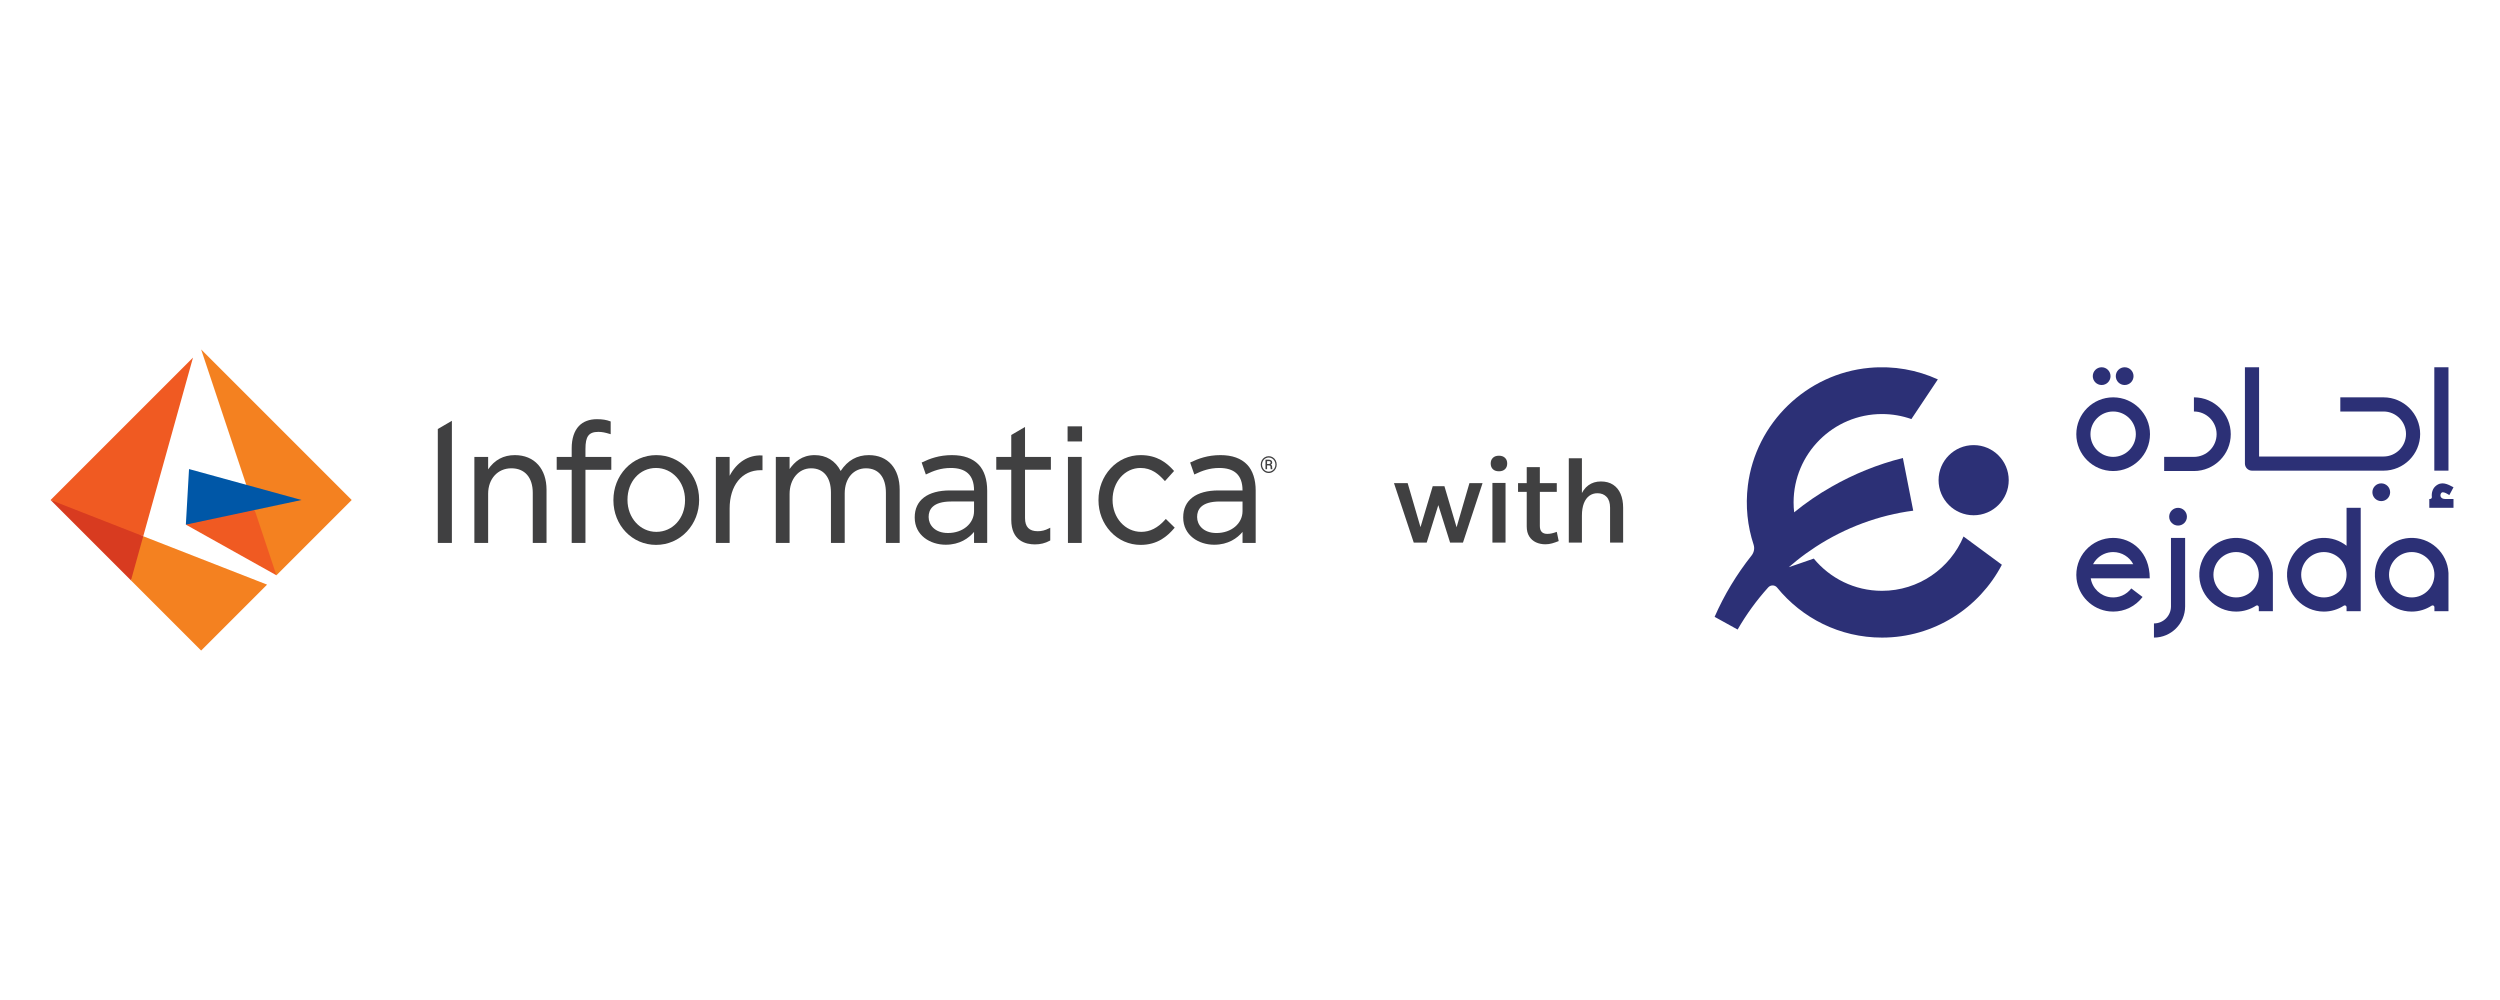 <?xml version="1.0" encoding="UTF-8"?>
<svg id="Layer_1" xmlns="http://www.w3.org/2000/svg" version="1.1" viewBox="0 0 865 346">
  <!-- Generator: Adobe Illustrator 29.7.1, SVG Export Plug-In . SVG Version: 2.1.1 Build 8)  -->
  <defs>
    <style>
      .st0 {
        fill: #f05a22;
      }

      .st1 {
        fill: #f48120;
      }

      .st2 {
        fill: #d83b20;
      }

      .st3 {
        fill: #2c3076;
      }

      .st4 {
        fill: #404041;
      }

      .st5 {
        fill: #0057a7;
      }
    </style>
  </defs>
  <g>
    <polygon class="st0" points="64.304 181.521 95.638 199.044 96.809 185.721 88.108 176.454 75.267 174.335 64.304 181.521"/>
    <polygon class="st1" points="69.593 120.91 95.638 199.044 121.684 173 69.593 120.91"/>
    <polygon class="st5" points="65.403 162.294 64.304 181.521 104.33 173 65.403 162.294"/>
    <polygon class="st2" points="17.505 173.001 17.505 173.002 45.317 200.814 50.495 193.876 49.565 185.541 36.801 177.258 17.505 173.001"/>
    <polygon class="st0" points="66.776 123.732 17.505 173.001 49.565 185.541 66.776 123.732"/>
    <polygon class="st1" points="49.565 185.541 45.317 200.814 69.593 225.09 92.404 202.281 49.565 185.541"/>
    <polygon class="st4" points="156.351 187.855 151.48 187.855 151.48 148.437 156.351 145.596 156.351 187.855"/>
    <polygon class="st4" points="374.394 152.743 369.386 152.743 369.386 148.87 369.386 147.515 374.394 147.515 374.394 152.743"/>
    <path class="st4" d="M178.124,157.469c-3.905,0-7.005,1.659-9.229,4.935v-4.314h-4.763v29.765h4.763v-16.997c0-5.197,3.308-8.827,8.044-8.827,4.632,0,7.397,3.173,7.397,8.489v17.335h4.763v-18.407c0-3.531-.998-6.519-2.886-8.641-1.943-2.184-4.741-3.338-8.089-3.338v0h0Z"/>
    <path class="st4" d="M227.094,157.469c-4.092,0-7.874,1.642-10.65,4.623-2.711,2.911-4.204,6.785-4.204,10.908v.113c0,8.646,6.477,15.418,14.747,15.418,4.095,0,7.886-1.641,10.677-4.622,2.729-2.915,4.232-6.789,4.232-10.909v-.113c0-8.646-6.501-15.418-14.801-15.418h-0ZM237.024,173v.113c0,6.222-4.269,10.913-9.93,10.913-5.598,0-9.983-4.843-9.983-11.026v-.113c0-6.254,4.246-10.97,9.876-10.97,5.628,0,10.037,4.868,10.037,11.082v0Z"/>
    <path class="st4" d="M252.454,164.63v-6.54h-4.763v29.765h4.763v-11.922c0-7.931,4.215-13.251,10.738-13.251h.631v-5.086l-.294-.013c-4.613-.198-8.673,2.414-11.074,7.047v0h0Z"/>
    <path class="st4" d="M300.637,157.469c-4.12,0-7.321,1.797-9.769,5.489-1.827-3.545-4.996-5.489-8.98-5.489-4.474,0-7.003,2.421-8.69,4.82v-4.199h-4.763v29.765h4.763v-16.941c0-5.147,3.134-8.883,7.451-8.883,4.295,0,6.858,3.131,6.858,8.376v17.448h4.763v-17.11c0-2.655.75-4.889,2.17-6.461,1.312-1.453,3.149-2.253,5.173-2.253,4.393,0,6.912,3.094,6.912,8.489v17.335h4.763v-18.35c0-7.424-4.082-12.035-10.652-12.035l-0-0Z"/>
    <path class="st4" d="M363.606,162.538v-4.449h-8.946v-10.362l-4.763,2.779v7.583h-5.186v4.449h5.186v17.285c0,7.43,5.121,8.539,8.173,8.539,1.912,0,3.551-.406,5.157-1.278l.161-.087v-4.403l-.445.224c-1.384.698-2.515.982-3.903.982-2.947,0-4.38-1.486-4.38-4.542v-16.721h8.946v-0l-0-0-0-0Z"/>
    <path class="st4" d="M403.16,179.788c-2.54,2.852-5.249,4.239-8.283,4.239-5.568,0-9.93-4.843-9.93-11.026v-.113c0-6.151,4.243-10.97,9.66-10.97,3.793,0,6.198,2.066,8.232,4.298l.228.251,3.16-3.502-.185-.206c-2.215-2.462-5.51-5.289-11.381-5.289-3.976,0-7.675,1.642-10.416,4.624-2.688,2.925-4.169,6.798-4.169,10.907v.113c0,4.081,1.481,7.927,4.17,10.83,2.74,2.959,6.439,4.588,10.415,4.588,5.92,0,9.31-3.071,11.602-5.746l.187-.218-3.075-3.021-.215.241 0.0 0h0Z"/>
    <path class="st4" d="M329.407,157.469c-4.511,0-7.719,1.241-10.262,2.455l-.248.119,1.443,4.137.31-.149c2.287-1.097,4.879-2.112,8.326-2.112,5.118,0,8.044,2.347,8.044,7.771h-8.313c-7.762,0-12.214,3.385-12.214,9.288v.113c0,6.161,5.386,9.385,10.706,9.385,4.883,0,8.006-2.27,9.822-4.435l-.002,3.815h4.549v-18.125c0-3.748-.989-6.91-2.941-8.952-2.098-2.196-5.2-3.309-9.22-3.309v0ZM337.02,173.517v3.317c0,4.325-3.875,7.586-9.014,7.586-4.601,0-6.697-2.851-6.697-5.5v-.113c0-2.413,1.358-5.29,7.828-5.29h7.882Z"/>
    <path class="st4" d="M202.568,155.316c0-4.284,1.1-5.888,4.483-5.888,1.305,0,2.354.242,3.95.719l.295.088v-4.41l-.098-.037c-1.418-.534-2.776-.752-4.686-.752-2.587,0-4.731.812-6.2,2.349-1.641,1.717-2.508,4.381-2.508,7.706v2.999h-5.186v4.449h5.186v25.316h4.763v-25.316h8.946v-4.449h-8.946v-2.774l0-0Z"/>
    <polygon class="st4" points="374.27 187.855 369.507 187.855 369.507 161.256 369.507 158.09 374.27 158.09 374.27 187.855"/>
    <path class="st4" d="M422.302,157.469c-4.512,0-7.72,1.241-10.263,2.455l-.248.119,1.443,4.137.31-.149c2.287-1.097,4.879-2.113,8.327-2.113,5.119,0,8.045,2.347,8.045,7.772h-8.314c-7.763,0-12.216,3.386-12.216,9.289v.113c0,6.162,5.386,9.386,10.707,9.386,4.884,0,8.007-2.27,9.823-4.436l-.002,3.816h4.55v-18.127c0-3.749-.99-6.911-2.941-8.953-2.098-2.196-5.201-3.309-9.221-3.309l0-0h-0ZM429.916,173.52v3.318c0,4.326-3.876,7.587-9.015,7.587-4.602,0-6.698-2.851-6.698-5.501v-.113c0-2.414,1.358-5.291,7.829-5.291h7.883l0.0 0Z"/>
    <path class="st4" d="M436.215,160.743c0-.524.121-1.011.364-1.46s.579-.803,1.008-1.061c.43-.258.894-.387,1.392-.387.498,0,.962.129,1.39.387s.764.612,1.006,1.061.364.936.364,1.46c0,.511-.117.99-.35,1.437s-.565.805-.995,1.077-.901.407-1.415.407c-.511,0-.982-.134-1.411-.403-.43-.269-.762-.626-.999-1.073-.236-.446-.354-.928-.354-1.444l-0-0.0 0-0ZM436.663,160.741c0,.446.104.859.311,1.239.208.38.49.677.847.893.357.215.743.323,1.158.323.418,0,.806-.11,1.164-.329s.639-.517.843-.893c.204-.376.306-.787.306-1.233,0-.444-.102-.853-.306-1.227-.204-.375-.485-.67-.843-.887-.358-.216-.746-.325-1.164-.325-.415,0-.802.107-1.16.321-.358.214-.64.51-.847.889-.206.379-.31.788-.31,1.229v-0ZM438.407,161.035v1.316h-.549v-3.305h1.075c.397,0,.705.085.925.255.219.17.329.417.329.742,0,.319-.166.563-.498.732.317.13.476.395.479.794v.238c0,.223.022.384.066.483v.062h-.565c-.036-.093-.055-.26-.055-.5s-.004-.382-.012-.426c-.042-.249-.212-.379-.51-.389h-.685v-0l0-0v-0ZM438.407,160.536h.607c.187-.005.337-.05.452-.136s.171-.198.171-.337c0-.189-.051-.323-.152-.401-.101-.079-.282-.118-.541-.118h-.537v.993h-0Z"/>
  </g>
  <g>
    <path class="st4" d="M482.317,167.16h4.731l4.689,16.07h-.49l4.476-15.004h4.05l4.454,15.047h-.49l4.69-16.113h4.54l-6.779,20.588h-4.454l-4.433-14.109h.704l-4.369,14.109h-4.476l-6.841-20.588Z"/>
    <path class="st4" d="M518.636,163.068c-.896,0-1.595-.241-2.099-.724s-.756-1.144-.756-1.982c0-.81.252-1.46.756-1.951.504-.49,1.204-.735,2.099-.735.881,0,1.577.245,2.089.735.511.491.767,1.141.767,1.951,0,.839-.256,1.499-.767,1.982s-1.207.724-2.089.724ZM516.377,187.749v-20.652h4.54v20.652h-4.54Z"/>
    <path class="st4" d="M525.243,170.187v-3.026h13.406v3.026h-13.406ZM534.706,188.324c-1.193,0-2.278-.224-3.251-.671-.973-.448-1.751-1.13-2.334-2.047-.583-.916-.874-2.071-.874-3.463v-20.525h4.54v20.376c0,1.819.86,2.728,2.58,2.728.511,0,1.023-.057,1.534-.171.511-.113,1.094-.29,1.747-.533l.661,3.197c-.781.313-1.543.576-2.281.789s-1.513.32-2.323.32l0-0Z"/>
    <path class="st4" d="M542.804,187.749v-29.199h4.54v29.199h-4.54ZM557.085,187.749v-12.063c0-1.663-.398-2.916-1.194-3.762-.796-.845-1.854-1.268-3.176-1.268-1.066,0-2.003.295-2.813.885-.81.589-1.439,1.46-1.886,2.611s-.672,2.565-.672,4.241h-1.556c0-2.599.327-4.774.981-6.521.653-1.748,1.588-3.066,2.802-3.954,1.216-.888,2.661-1.332,4.338-1.332,1.676,0,3.086.376,4.231,1.129,1.143.753,2.006,1.812,2.589,3.176.583,1.364.874,2.962.874,4.796v12.063h-4.518l-0-0Z"/>
  </g>
  <g>
    <rect class="st3" x="842.273" y="127.072" width="4.898" height="35.772"/>
    <path class="st3" d="M844.513,171.918c-.072-.144-.114-.313-.119-.509-.007-.343.148-.752.431-.963.25-.187.611-.117.898-.033.635.183,1.173.573,1.748.881l1.444-2.698c-2.043-1.094-4.155-2.224-6.255-.356-.952.844-1.408,2.311-1.238,3.707.045.37-.23.7-.602.7h-.283v3.06h8.371v-3.06h-2.89c-.607,0-1.246-.205-1.505-.729"/>
    <path class="st3" d="M759.097,137.479v4.899c4.328,0,7.85,3.521,7.85,7.85s-3.523,7.85-7.85,7.85h-10.299v4.898h10.299c7.029,0,12.748-5.719,12.748-12.748,0-7.031-5.719-12.749-12.748-12.749"/>
    <path class="st3" d="M824.692,137.479h-14.944v4.899h14.944c4.293,0,7.786,3.493,7.786,7.786,0,4.294-3.493,7.787-7.786,7.787h-43.05v-30.878h-4.899v33.326c0,1.352,1.097,2.45,2.449,2.45h45.501c6.994,0,12.683-5.691,12.683-12.685,0-6.993-5.689-12.685-12.683-12.685"/>
    <path class="st3" d="M823.918,167.242c-1.696,0-3.071,1.375-3.071,3.071,0,1.697,1.375,3.072,3.071,3.072,1.696,0,3.069-1.375,3.069-3.072,0-1.696-1.374-3.071-3.069-3.071"/>
    <path class="st3" d="M731.151,158.079c-4.328,0-7.85-3.521-7.85-7.85s3.523-7.85,7.85-7.85c4.328,0,7.85,3.521,7.85,7.85s-3.523,7.85-7.85,7.85M731.151,137.479c-7.029,0-12.748,5.719-12.748,12.749,0,7.029,5.719,12.748,12.748,12.748,7.029,0,12.748-5.719,12.748-12.748,0-7.031-5.719-12.749-12.748-12.749"/>
    <path class="st3" d="M735.131,133.215c1.696,0,3.071-1.375,3.071-3.071,0-1.697-1.375-3.072-3.071-3.072-1.696,0-3.071,1.375-3.071,3.072,0,1.696,1.375,3.071,3.071,3.071"/>
    <path class="st3" d="M727.172,133.215c1.696,0,3.072-1.375,3.072-3.071,0-1.697-1.376-3.072-3.072-3.072-1.696,0-3.071,1.375-3.071,3.072,0,1.696,1.375,3.071,3.071,3.071"/>
    <path class="st3" d="M745.268,220.607v-4.898c3.247,0,5.889-2.642,5.889-5.889v-23.706h4.896v23.706c0,5.948-4.838,10.786-10.785,10.786"/>
    <path class="st3" d="M756.676,178.778c0,1.696-1.375,3.071-3.071,3.071-1.697,0-3.072-1.375-3.072-3.071,0-1.696,1.375-3.071,3.072-3.071,1.696,0,3.071,1.375,3.071,3.071"/>
    <path class="st3" d="M804.061,206.71c-4.329,0-7.85-3.521-7.85-7.85,0-4.328,3.521-7.849,7.85-7.849,4.329,0,7.85,3.521,7.85,7.849,0,4.329-3.521,7.85-7.85,7.85M811.911,175.707v13.131c-2.33-1.829-5.301-2.876-8.522-2.709-6.438.335-11.705,5.581-12.057,12.019-.402,7.351,5.464,13.461,12.729,13.461,2.545,0,4.912-.755,6.903-2.048.409-.266.947.019.947.508v1.408h4.898v-35.77h-4.898Z"/>
    <path class="st3" d="M834.455,206.71c-4.329,0-7.852-3.521-7.852-7.852,0-4.327,3.522-7.848,7.852-7.848,4.329,0,7.85,3.521,7.85,7.848,0,4.33-3.521,7.852-7.85,7.852M847.17,198.225c-.347-7.012-6.372-12.558-13.573-12.085-6.356.419-11.521,5.643-11.871,12.005-.404,7.352,5.461,13.465,12.729,13.465,2.545,0,4.911-.757,6.902-2.048.41-.266.949.019.949.508v1.408h4.865v-13.252Z"/>
    <path class="st3" d="M773.699,206.71c-4.328,0-7.85-3.521-7.85-7.852,0-4.327,3.523-7.848,7.85-7.848,4.33,0,7.85,3.521,7.85,7.848,0,4.33-3.52,7.852-7.85,7.852M786.415,198.225c-.347-7.012-6.373-12.558-13.573-12.085-6.356.419-11.521,5.643-11.871,12.005-.404,7.352,5.461,13.465,12.727,13.465,2.545,0,4.912-.757,6.903-2.048.409-.266.947.019.947.508v1.408h4.866v-13.252Z"/>
    <path class="st3" d="M724.198,195.206h13.904c-1.319-2.512-3.955-4.193-6.949-4.193-2.23,0-4.364.952-5.853,2.614-.437.49-.805,1.018-1.102,1.579M731.161,211.607c-.447,0-.896-.024-1.348-.07-5.918-.61-10.684-5.338-11.332-11.247-.398-3.619.759-7.239,3.173-9.931,2.417-2.698,5.88-4.244,9.5-4.244,6.471,0,12.656,4.898,12.656,13.987h-20.416c.542,3.468,3.399,6.201,6.92,6.563,2.774.289,5.431-.861,7.105-3.071l3.903,2.959c-2.442,3.222-6.168,5.054-10.159,5.054"/>
    <path class="st3" d="M679.382,185.627c-4.626,11.028-15.531,18.796-28.217,18.796-9.494,0-17.989-4.346-23.602-11.154-3.399,1.211-8.378,2.887-8.634,2.974.881-.768,1.772-1.522,2.684-2.248,2.122-1.704,4.325-3.291,6.59-4.765,10.298-6.704,21.937-11,33.773-12.533l-3.584-18.236c-8.696,2.194-17.029,5.569-24.694,9.964-4.545,2.567-8.863,5.539-12.918,8.844-.128-1.127-.198-2.269-.198-3.428,0-16.864,13.72-30.583,30.584-30.583,3.564,0,6.986.618,10.169,1.745l9.159-13.732c-7.128-3.249-15.197-4.777-23.686-3.997-21.704,1.993-39.372,19.072-42.047,40.701-.89,7.202-.111,14.127,1.979,20.462.43,1.296.142,2.711-.706,3.781-5.161,6.508-9.482,13.659-12.777,21.207l7.957,4.397c3.02-5.25,6.58-10.144,10.589-14.582.833-.924,2.287-.909,3.073.056,8.58,10.553,21.658,17.312,36.29,17.312,18.014,0,33.672-10.246,41.481-25.209l-13.264-9.771Z"/>
    <path class="st3" d="M695.019,166.143c0,6.705-5.435,12.138-12.138,12.138s-12.137-5.433-12.137-12.138c0-6.704,5.433-12.137,12.137-12.137s12.138,5.433,12.138,12.137"/>
  </g>
</svg>
